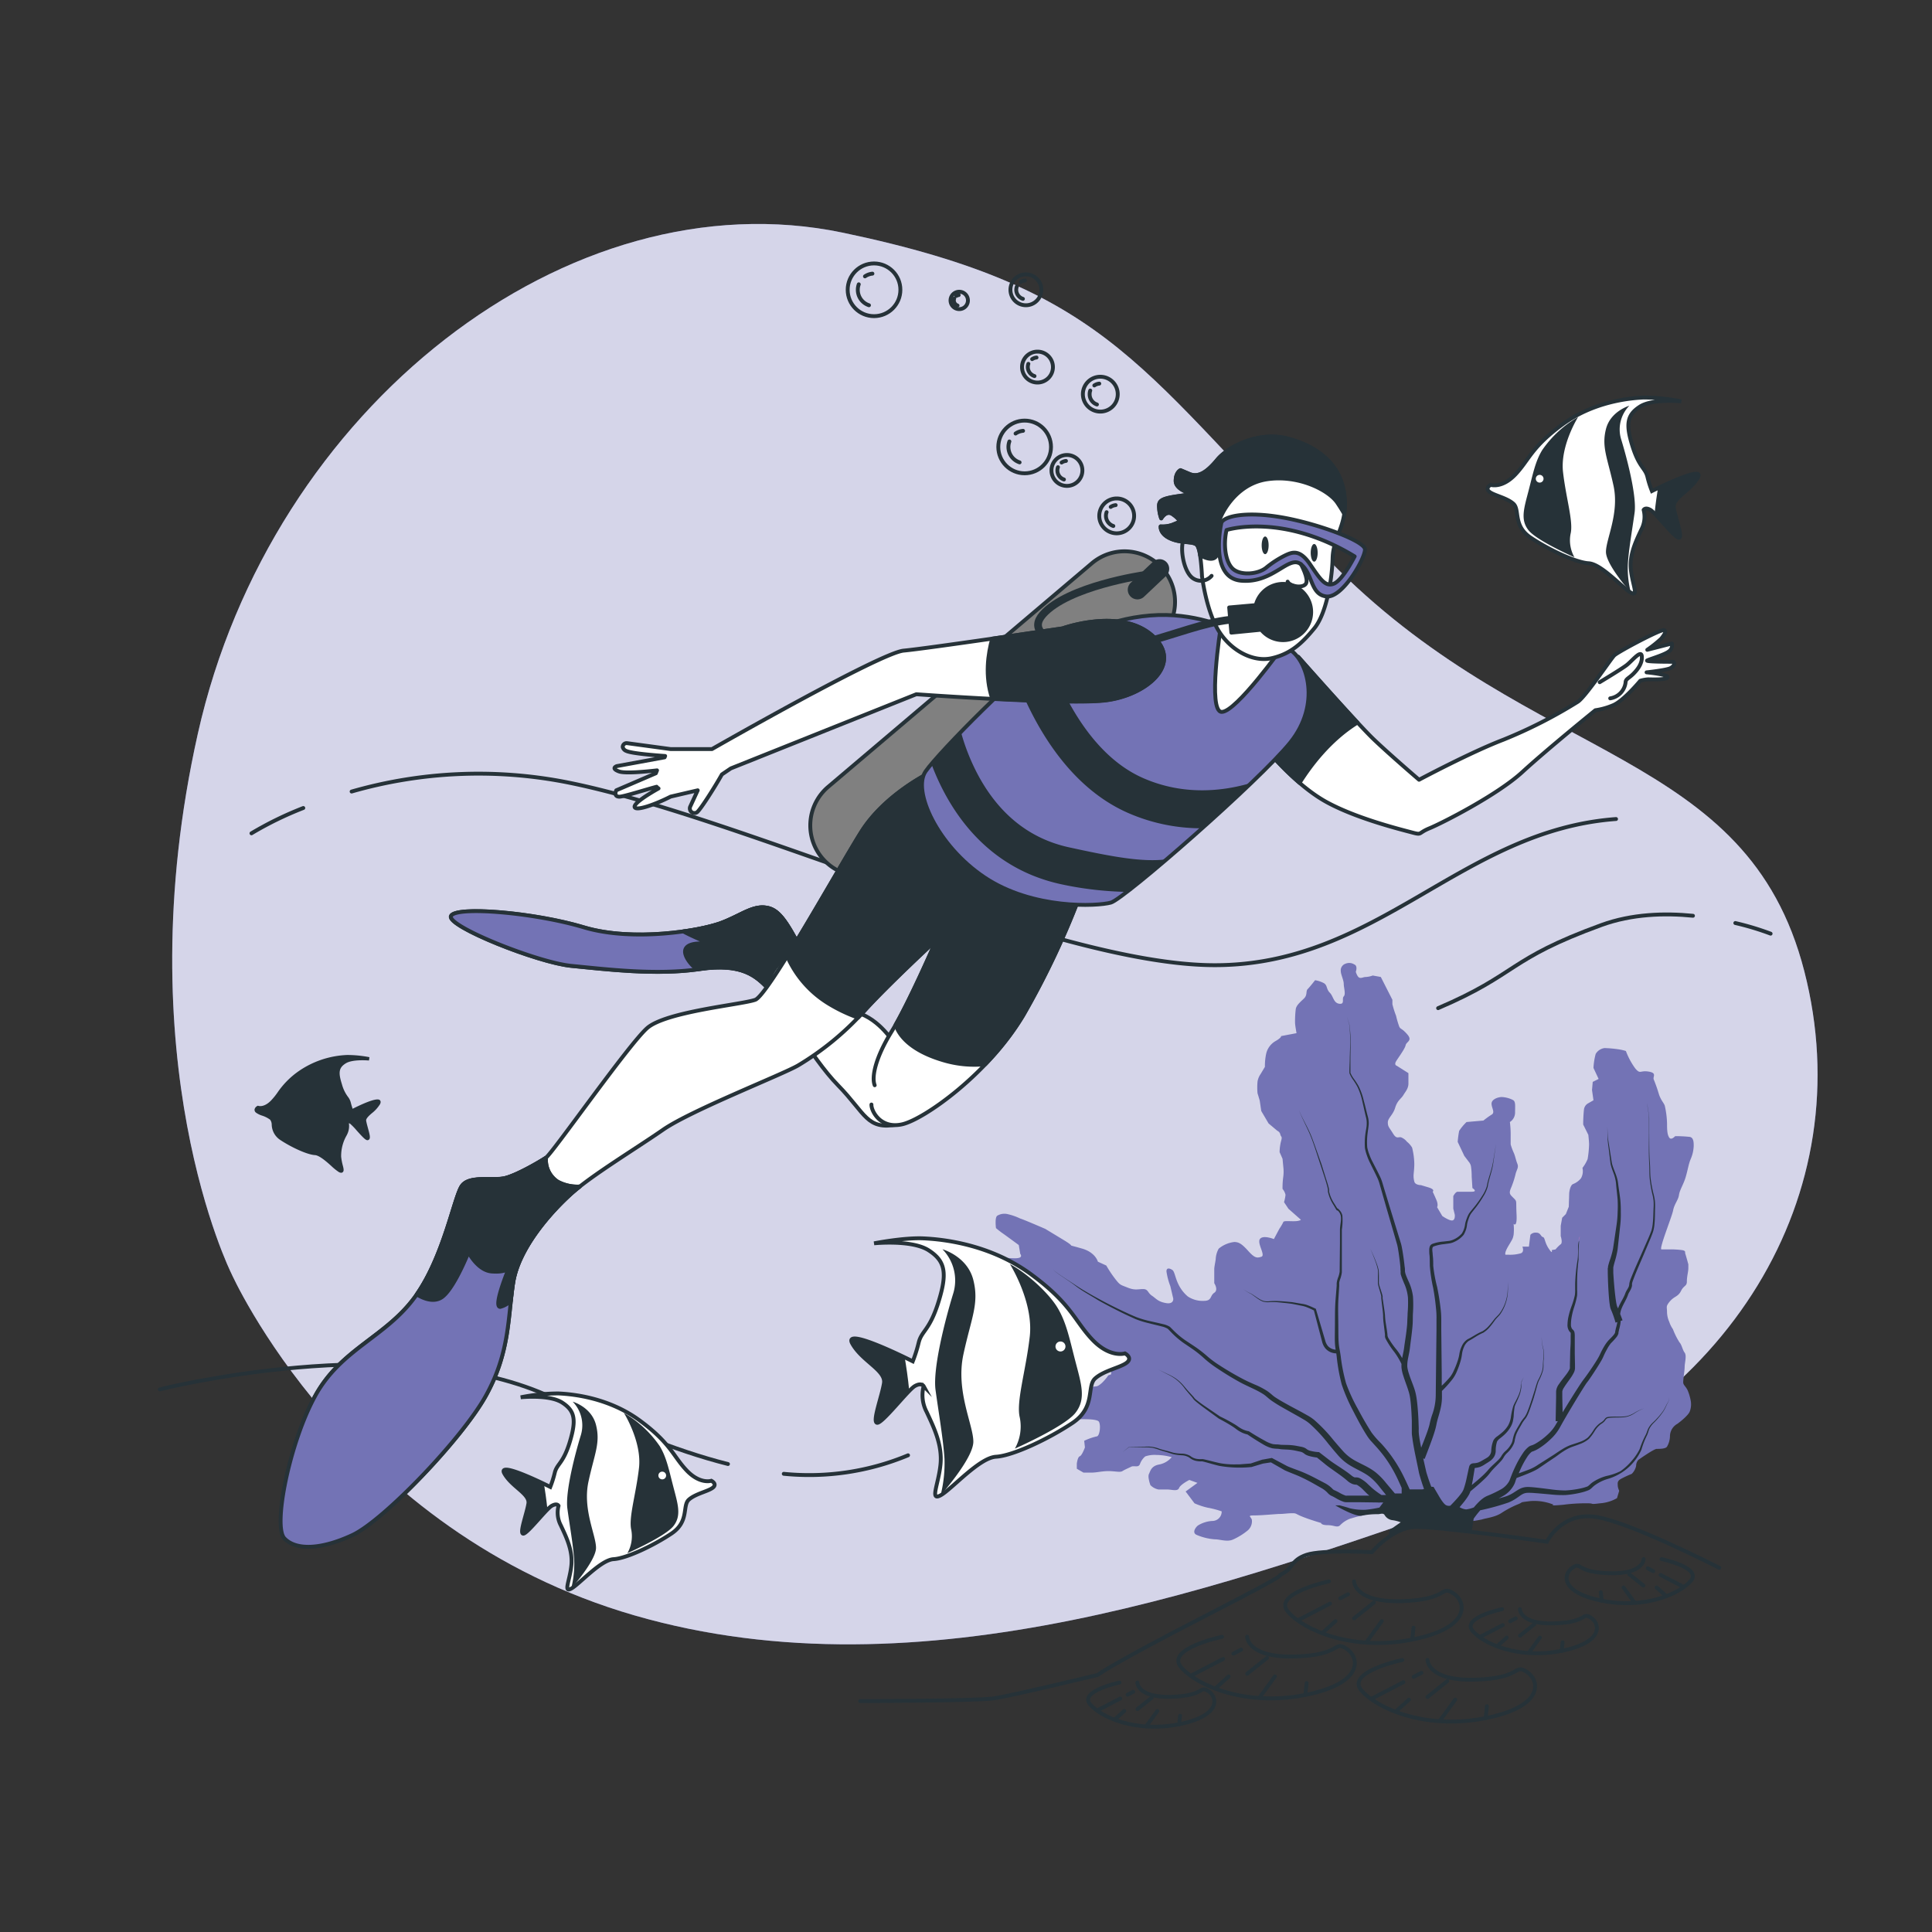 <svg xmlns="http://www.w3.org/2000/svg" xmlns:xlink="http://www.w3.org/1999/xlink" viewBox="0 0 500 500"><rect x="0" y="0" width="500" height="500" fill="#333333" stroke="none"/><defs><linearGradient id="freepik--Degradado_sin_nombre_66--inject-114" x1="408.68" y1="403.52" x2="408.68" y2="357.07" gradientUnits="userSpaceOnUse"><stop offset="0.37" stop-color="#f4d7c1"></stop><stop offset="1" stop-color="#b076bd"></stop></linearGradient></defs><g id="freepik--background-simple--inject-114"><path d="M59.84,329.49s29.73,67,104.36,88.57S318.11,410,383,387.64s98.73-78.78,83.95-136.3-69.48-53.16-120.78-104.09S288.9,75,218.08,60.21,70.14,105.38,51.21,189.83,59.84,329.49,59.84,329.49Z" style="fill:#7373B5"></path><path d="M59.84,329.49s29.73,67,104.36,88.57S318.11,410,383,387.64s98.73-78.78,83.95-136.3-69.48-53.16-120.78-104.09S288.9,75,218.08,60.21,70.14,105.38,51.21,189.83,59.84,329.49,59.84,329.49Z" style="fill:#fff;opacity:0.7"></path></g><g id="freepik--Coral--inject-114"><path d="M329.68,320.67s-2.85-1.14-3.62,0,1.53,4.19.39,4.57-1.72.38-3.43-1.52-2.47-2.29-3.62-2.29a7.74,7.74,0,0,0-4,1.72,6.19,6.19,0,0,0-.76,2.47c0,.57-.39,2.09-.39,2.86v3.61s1.15,1.72,0,2.48-.57,2.09-2.66,2.09a6.9,6.9,0,0,1-4.19-1.14,9.43,9.43,0,0,1-2.47-3.24c-.76-1.52-.95-3.23-1.52-3.61s-1.53-.76-1.53.38a17.58,17.58,0,0,0,1,3.8l.76,3.24s.19,1.52-1.91,1.14-2.47-1.14-3.61-1.9-.95-1.72-2.29-1.72-2.09.39-4-.38-1.91-.57-3.24-2.28a29.73,29.73,0,0,1-2.28-3.43l-2.18-1s-.6-2.39-4.1-3.39c-11.22-3.21,1.71,1.71-4.57-2.1s-4.95-3-4.95-3-5.71-2.48-6.47-2.67a15.05,15.05,0,0,0-3.24-1.14,3.59,3.59,0,0,0-2.66.38c-.76.38-.38,3.24-.38,3.24s1.14.95,1.71,1.33,4.19,3.05,4.19,3.05l.38,2.28s1,1.14-1.33,1.14-4.38-.38-4.95-.38-.38,2.28-.38,2.28l3.61,3.24-1,1.14,1.14,3.05s1.15,2.28.77,2.85.76,3.62.76,3.62l.76,1.71,3,2.09,1,1,3.8,2.28s2.29,2.09,1.71,2.47a3.49,3.49,0,0,0-.95,1.15s.57,1.33,3.05,1.33,1.9.38,3.23,0a21.7,21.7,0,0,1,4.76-.57,24.91,24.91,0,0,1,4,.76s.95,1.9.38,2.09l-.57.19h0c-.76,1.14-2.29,2.86-3.24,2.86a17.32,17.32,0,0,0-3,.57s-3.05,1.52-3.62,1.9a5.87,5.87,0,0,0-1.9,2.86,10.85,10.85,0,0,0,1.14,2.85l1.71.38s5.9-.38,6.47.57.19,3.81-.57,3.81a15.13,15.13,0,0,0-3.23,1.14l.19,1.71s-.76,2.1-1.33,2.29-.77,1.9-.77,1.9v1.33l1.72,1h2.09c1.33,0,2.67-.39,4.38-.39s3,.39,3.61,0,1.53-.76,2.29-1.14,1.9.38,2.28-.76a4.59,4.59,0,0,1,1.33-1.9,7.25,7.25,0,0,1,2.86-.38,15.81,15.81,0,0,1,4,.57,5.61,5.61,0,0,1-3.24,1.9c-2.09.38-2.28,1.71-2.66,2.48s.38,2.85.38,2.85a4,4,0,0,0,2.09,1.14h2.28c1.15,0,2.67.57,3.05-.38s2.66-2.09,2.66-2.09l2.1.76L306.84,386l2.29,3.05a17.67,17.67,0,0,0,3.42,1.14,23.71,23.71,0,0,1,3.62.95,2.41,2.41,0,0,1-2.48,2.48,8.08,8.08,0,0,0-3.61,1.14c-.57.38-1.72,1.9-.38,2.47a14.47,14.47,0,0,0,4.76,1.15c1.33,0,3.23.76,4.75,0A16.83,16.83,0,0,0,323,396a3.15,3.15,0,0,0,1-2.47c0-.95-1.52-1.34.57-1.34s5.71-.38,6.66-.38,2.1-.19,3.24-.19.76.19,2.85,1,4.57,1.52,4.57,1.52,0,.57,1.71.57,2.48.76,3.24,0a7,7,0,0,1,2.66-1.71c.77-.19,1.15-.38,3-.77s1.14-.57,2.47-.76a59.78,59.78,0,0,1,12,1.34A46.13,46.13,0,0,0,376.5,394a36.26,36.26,0,0,0,7-.76c1.14-.38,3.43-.57,5.14-1.72a24.48,24.48,0,0,1,4.38-2.28c1.33-.57,0-.38,3-.76a13.25,13.25,0,0,1,6.09.95s-1.71.38,2.48,0a45,45,0,0,1,6.09-.38c2.28,0,.38.38,3.42,0a10.23,10.23,0,0,0,4.38-1.33l.57-1.91a3.75,3.75,0,0,1-.38-1.33c0-.57-.19-1.14.76-1.71a27.56,27.56,0,0,1,2.86-1.33,4,4,0,0,0,1.14-2.1,2.28,2.28,0,0,1,.57-1.52s4-2.85,4.76-2.85,2.28,0,2.66-.58a5.66,5.66,0,0,0,.77-2.85,3.71,3.71,0,0,1,1.9-3.05c1.33-.95,3-2.47,3.23-3.23a5.24,5.24,0,0,0,.19-3,12.29,12.29,0,0,0-.76-2.47c-.57-1.14-1.14-1.33-1.14-2.09s.38-3.05.38-4,.57-2.86,0-3.62-.76-2.09-1.33-2.66a18.76,18.76,0,0,1-1.71-3.43,7.34,7.34,0,0,1-.95-1.9,6.56,6.56,0,0,1-.58-2.67c0-1.14-.38-1.33.77-2.66s2.09-1.14,2.85-2.66,1.52-1.15,1.52-2.48.38-2.47.38-3.42v-1s-.57-2.09-.76-2.66.19-.76-.76-1a23.06,23.06,0,0,0-3.62-.19H430c-.76,0,2.67-8.38,3-10.09s1.33-2.66,1.52-4,1.14-2.66,1.71-4.56.76-3.43,1.33-4.76a9.23,9.23,0,0,0,.77-3.43c0-.76,0-2.09-1-2.28a32.72,32.72,0,0,0-3.8-.19s-1,1.14-1.52.38-.58-1.91-.58-3.62a22.74,22.74,0,0,0-.57-4.57c-.19-.76-.95-1.33-1.52-3a39.33,39.33,0,0,0-1.33-3.81c-.38-.76.95-1.71-1.33-2.09s-2.1.76-3.43-.76a18.58,18.58,0,0,1-2.47-4.57,13.83,13.83,0,0,0-1.53-.38,31.28,31.28,0,0,0-4-.38,3.14,3.14,0,0,0-2.29,1.52,17,17,0,0,0-.57,3.62l1.33,2.85-1.52.76-.19,2.1.38,2.66-1.33.76a2.12,2.12,0,0,0-1.14,1.72,36.43,36.43,0,0,0-.19,3.8l1.33,2.67s.19,1.71.19,2.47a25.88,25.88,0,0,1-.38,3.81,10.17,10.17,0,0,1-1.33,2.28,3.73,3.73,0,0,1-.38,2.67,4.89,4.89,0,0,1-2.1,1.52c-.76.38-.95,2.28-.95,2.28L406,312.3l-.76,1.9-.95.95-.38,2.1v2.66s.57,1.71,0,2.1a8.18,8.18,0,0,0-1.33,1.33l-1,.19s.38,1.33-.76-.38-.95-2.86-1.52-3-.57-1.14-1.71-1.14a1.79,1.79,0,0,0-1.53.57l-.38,3.05H394s.57,1.33-.38,1.71a10,10,0,0,1-3.24.38h-.76s-.38-.38.76-2.28,1.15-1.91,1.34-2.86a13.4,13.4,0,0,0,0-2.85s.95,1.14.76-2.48.19-3.23-.76-4.19-1.34-1.14-.57-2.85a24.35,24.35,0,0,0,1.14-3.62c.38-1.14.76-1.52.38-2.47s-.57-2.09-.95-2.86a15.58,15.58,0,0,1-.76-2.09V294a27,27,0,0,0-.2-3.62,2.92,2.92,0,0,0,1.34-2.47c0-1.72.19-2.86-.57-3.24a7.13,7.13,0,0,0-2.86-.76c-.95,0-2.66.57-2.66,1.71s1,2.29,0,2.86a21.14,21.14,0,0,0-2.1,1.52l-4.37.38a12.92,12.92,0,0,0-1.91,2.29,23.83,23.83,0,0,0-.38,2.85l1.71,3.62,1.15,1.52a2.59,2.59,0,0,1,.57,1.14,16.82,16.82,0,0,1,.19,2.67l.19,3s1.52.95-.19.95h-3.62c-.57,0-1.14,1.14-1.14,1.14v3.24l.38,1.52s.19,1.33-.57,1.52-2.66-1.14-2.66-1.14l-1.34-2.28s.38-.57-.19-1.9-.95-2.1-.95-2.1.76-.57-1.14-1.14l-1.9-.57s-1.53,0-1.72-.95a5.35,5.35,0,0,1-.19-1.52c0-.58.19-1.53.19-3.05a18.41,18.41,0,0,0-.57-4.19,5.65,5.65,0,0,0-1.33-1.52,3.7,3.7,0,0,0-1.52-1.14c-.76-.19-1.14.57-2.1-1s-1.33-1.72-1.33-2.86,1.33-1.9,1.9-3.8,1.53-2.29,2.1-3.24,1.33-1.71,1.33-3.05v-2.66l-3-1.9s-.77-.19-.2-1.15,2.29-3.23,2.48-4.18,1.9-1.14.38-2.86-1.71-1.14-2.09-2.09a25.89,25.89,0,0,1-.77-2.67,23.92,23.92,0,0,1-.95-3v-1.14l-3-5.9-2.1-.38a5.62,5.62,0,0,1-1.71.38c-.76,0-1.14.38-1.71.19s-.95-1.52-.95-1.52.57-1.53-.38-1.91a2.47,2.47,0,0,0-2.29-.19A1.81,1.81,0,0,0,347,251.4c0,.76.76,2.28.76,3.23s.57,2.67,0,3.24.38,2.09-1.14,1.9-1.52-1.9-2.47-2.86-.58-1.9-1.53-2.47a7.16,7.16,0,0,0-2.28-.76s-1.33,1.71-1.9,2.28,0,1.53-1,2.48-1.9,1.71-2.09,2.66a25.66,25.66,0,0,0-.19,3.62c0,.57.38,2.66.38,2.66l-4,.76s.19.38-1.52,1.34a5.08,5.08,0,0,0-2.28,3,14.45,14.45,0,0,0-.38,3.62l-1.14,1.9a4.64,4.64,0,0,0-.77,1.9,16.32,16.32,0,0,0,0,3.05c.19.57.57,1.9.57,1.9l.39,2.67,1.9,3.23,2.28,1.91a1.31,1.31,0,0,1,.76.95c.19.76.57.38.19,1.71a12,12,0,0,0-.38,2.85l.76,1.72.2,2.09a10.5,10.5,0,0,1,0,2.48,20.88,20.88,0,0,0-.2,3.23,3.62,3.62,0,0,1,.77,1.52,10.86,10.86,0,0,1-.38,1.91l1.14,1.71,3.23,2.85c-1,.77-4.37,0-4.56.58a11.64,11.64,0,0,1-1,1.71Z" style="fill:#7373B5"></path><path d="M408.5,321.13a2.92,2.92,0,0,0,.36-1.22A5.33,5.33,0,0,0,408.5,321.13Z" style="fill:url(#freepik--Degradado_sin_nombre_66--inject-114)"></path><path d="M284.26,336.53c2.08,1.17,4.18,2.26,6.31,3.31,1.07.53,2.14,1,3.24,1.51a23.89,23.89,0,0,0,3.43,1.08c1.15.3,2.31.56,3.45.86a5.25,5.25,0,0,1,1.53.6c.39.37.81.84,1.23,1.26a22.73,22.73,0,0,0,2.75,2.33c1,.69,2,1.34,2.92,2a30.68,30.68,0,0,1,2.71,2.24,28.39,28.39,0,0,0,2.87,2.2c2,1.35,4,2.59,6.11,3.75s4.42,2,6.27,3.23c.47.32.83.67,1.35,1.1s1,.73,1.5,1.06c1,.65,2.06,1.25,3.1,1.83l3.1,1.74,1.53.89a10.18,10.18,0,0,1,1.37,1,39.38,39.38,0,0,1,4.74,5.12c.75.91,1.51,1.84,2.3,2.74a13.45,13.45,0,0,0,2.78,2.53c2.12,1.4,4.36,2.15,6,3.6a15.63,15.63,0,0,1,2.3,2.47l1.56,1.92h-1.19c-.53-.34-1.05-.7-1.54-1.08-.32-.24-.64-.5-.93-.76s-.58-.54-.91-.84a9,9,0,0,0-2.28-1.69,2.47,2.47,0,0,0-.91-.19,1.61,1.61,0,0,1-.39,0,2.91,2.91,0,0,1-.82-.5c-1.36-1.1-2.81-2-4.21-2.93-.72-.47-1.33-.91-2-1.44l-2-1.54-.17-.13h-.2a11.19,11.19,0,0,1-2.22-.38,2.5,2.5,0,0,1-.89-.49,2.8,2.8,0,0,0-.69-.35,5,5,0,0,0-.66-.17l-1.2-.23c-.42-.08-.84-.13-1.26-.17-.84-.08-1.67-.06-2.44-.09-.38,0-.73-.07-1.2-.11a7.56,7.56,0,0,1-1.14-.07,7.72,7.72,0,0,1-2.08-.86c-1.4-.75-2.78-1.58-4.13-2.44l-.08-.05-.09,0a6.3,6.3,0,0,1-1.84-.67c-.29-.17-.58-.35-.85-.54a10.19,10.19,0,0,0-.91-.6,42,42,0,0,0-3.73-2l-4.17-2.84c-.69-.48-1.39-1-2-1.49a4.42,4.42,0,0,1-.44-.41,4.61,4.61,0,0,0-.4-.5l-.86-.94c-.59-.61-1.1-1.26-1.66-1.91a11,11,0,0,0-1.89-1.71,13.07,13.07,0,0,0-2.23-1.22l-2.28-1.1,2.25,1.17a12.7,12.7,0,0,1,2.17,1.27,11.47,11.47,0,0,1,1.82,1.73c.27.32.5.66.77,1s.55.65.83,1l.83.95c.13.17.24.31.37.5a4.29,4.29,0,0,0,.47.48c.65.56,1.32,1.07,2,1.58l4.11,3h0l0,0c1.24.65,2.48,1.34,3.64,2.1q.43.28.84.6a8.15,8.15,0,0,0,.92.61,6.77,6.77,0,0,0,2,.79c1.34.91,2.69,1.77,4.09,2.58a8.55,8.55,0,0,0,2.35,1,10.79,10.79,0,0,0,1.26.12c.35,0,.79.11,1.21.14.84.06,1.63.06,2.39.16a11.29,11.29,0,0,1,1.14.19l1.16.25a2.3,2.3,0,0,1,.89.36l.23.17a2.84,2.84,0,0,0,.29.21,4.41,4.41,0,0,0,.68.31,12.09,12.09,0,0,0,2.3.48l1.82,1.47a24.2,24.2,0,0,0,2.06,1.56c1.38,1,2.77,1.91,4,3a4.37,4.37,0,0,0,1.33.82,3,3,0,0,0,.85.17.63.63,0,0,1,.32.07,7.86,7.86,0,0,1,1.7,1.38c.29.28.58.59.92.91.18.17.37.33.56.48l-2.07,0-2.15,0-1.07,0h-.54a.91.91,0,0,1-.3,0,9.5,9.5,0,0,1-1.76-.84c-.33-.17-.65-.35-1.05-.52a1.4,1.4,0,0,1-.62-.42,7.73,7.73,0,0,0-1.87-1.41l-1.91-1c-1.27-.68-2.58-1.33-3.92-1.89s-2.75-1-4-1.56l-3.76-2-.16-.09-.18,0-2.28.41h-.07l-3,1-1.94.15-1,.08h-1a20.49,20.49,0,0,1-3.94-.3c-1.31-.27-2.6-.64-3.93-.94l-.51-.11a2.64,2.64,0,0,0-.55,0,7.5,7.5,0,0,1-1-.06,3.56,3.56,0,0,1-1.74-.75,4.62,4.62,0,0,0-2-.62,11.71,11.71,0,0,1-2-.16c-.64-.1-1.28-.36-1.94-.52s-1.3-.33-1.94-.52a8.4,8.4,0,0,0-4-.59l-4,.06h0l-1.7,1.36,1.73-1.31,4,.06a13.27,13.27,0,0,1,2,.1,13.9,13.9,0,0,1,1.91.58c.64.22,1.3.39,1.94.58s1.26.45,1.95.58a13.11,13.11,0,0,0,2,.22,4,4,0,0,1,1.79.59,4,4,0,0,0,1.92.88,7.32,7.32,0,0,0,1,.1,1.68,1.68,0,0,1,.46,0l.47.11c1.29.34,2.59.74,3.91,1.05a30.65,30.65,0,0,0,8.16.31h.11l3-.9,2.07-.32,3.6,2.06c1.39.62,2.69,1.07,4,1.67s2.53,1.24,3.77,1.95l1.85,1.05a6.37,6.37,0,0,1,1.51,1.22,3.14,3.14,0,0,0,1.12.79c.26.12.56.29.87.46a10.71,10.71,0,0,0,2.09,1,2.8,2.8,0,0,0,.75.12h1.61l2.15,0,4.5.06.13.09.06-.09,1.07,0-1,1.32a29.21,29.21,0,0,1-3.62.57,15,15,0,0,1-4-.38c-1.14-.38-2.66-.76-2.66-.76h-1.14s5.14,3.05,6.85,2.66a20.54,20.54,0,0,1,4.19-.38c.57,0,1.33-.38,1.71.19a2.73,2.73,0,0,0,1.9,1.34,9.6,9.6,0,0,1,2.29.57s-1.14.76-1.91,1.33-1.14.76-1.14,1.71a1.45,1.45,0,0,0,.16.56,12.88,12.88,0,0,1,6.49-2.39,147.18,147.18,0,0,1,14.73,1.28c.12-.69.38-2.26.55-3.44.43-.6.88-1.19,1.34-1.74l.36-.42a61.63,61.63,0,0,0,7.28-2,10.26,10.26,0,0,0,1.9-1c.59-.37,1.11-.8,1.59-1.08a3,3,0,0,1,1.49-.44,17.06,17.06,0,0,1,1.86.07c1.29.09,2.59.22,3.89.33a29.09,29.09,0,0,0,4,.18,25,25,0,0,0,4-.62,12.49,12.49,0,0,0,1.95-.61,2.32,2.32,0,0,0,.54-.31,4.71,4.71,0,0,0,.41-.35,7.79,7.79,0,0,1,.7-.62,11.09,11.09,0,0,1,3.34-1.65,13.79,13.79,0,0,0,8.76-7.58,22.18,22.18,0,0,1,1.39-3.63c.32-.61.43-1.28.69-1.84a5.93,5.93,0,0,1,1.15-1.51,19.66,19.66,0,0,0,2.49-3,15.9,15.9,0,0,0,.88-1.75,5.07,5.07,0,0,0,.44-.87,6.35,6.35,0,0,0,.17-1,6.3,6.3,0,0,1-.2,1,5.07,5.07,0,0,1-.47.85,16.59,16.59,0,0,1-.92,1.72,19.76,19.76,0,0,1-2.57,2.92,6,6,0,0,0-1.25,1.56c-.31.61-.43,1.25-.74,1.79a23.57,23.57,0,0,0-1.52,3.62,14.22,14.22,0,0,1-2.16,3.15,15,15,0,0,1-2.81,2.55,14.46,14.46,0,0,1-3.59,1.23,12.25,12.25,0,0,0-3.7,1.7c-.56.4-1,1-1.44,1.09a11.69,11.69,0,0,1-1.79.49,24.43,24.43,0,0,1-3.78.48,29.7,29.7,0,0,1-3.8-.3c-1.29-.16-2.58-.33-3.9-.47-.66-.06-1.3-.13-2-.13a4.49,4.49,0,0,0-2.24.59c-.66.36-1.17.75-1.69,1.05a8.77,8.77,0,0,1-1.61.76c-.65.21-1.32.4-2,.57.38-.19.75-.39,1.12-.61a7.12,7.12,0,0,0,3-3.19c.17-.4.25-.67.35-1l.2-.5c1.27-.47,2.53-.95,3.78-1.49.38-.17.76-.35,1.14-.55a9.39,9.39,0,0,0,1.11-.68l2-1.37,2.06-1.38c.68-.48,1.33-1,2-1.41a11.11,11.11,0,0,1,2.13-1.12c.75-.28,1.55-.53,2.32-.85a7.47,7.47,0,0,0,2.2-1.3,12.56,12.56,0,0,0,1.47-2,6.55,6.55,0,0,1,1.6-1.79,4.15,4.15,0,0,0,1-.81c.26-.37.43-.67.84-.74,1.57-.3,3.28,0,4.91-.36a6.79,6.79,0,0,0,2.23-1.08,14.17,14.17,0,0,1,2.21-1.09,13.76,13.76,0,0,0-2.24,1,7.06,7.06,0,0,1-2.22,1c-1.62.31-3.27,0-4.95.24a1.12,1.12,0,0,0-.6.31,5.4,5.4,0,0,0-.4.49,3.47,3.47,0,0,1-.94.73,6.89,6.89,0,0,0-1.73,1.84,11.41,11.41,0,0,1-1.46,1.92,6.69,6.69,0,0,1-2.08,1.15c-.76.29-1.54.52-2.34.79a11.93,11.93,0,0,0-2.26,1.13c-.72.43-1.4.91-2.08,1.36l-2.09,1.33-2.1,1.33A10.75,10.75,0,0,1,396,380.2c-1,.4-2,.75-2.95,1.1.13-.32.26-.63.4-.94a23,23,0,0,1,1.8-3.32,5.51,5.51,0,0,1,1.07-1.25c.1-.09.11-.06.18-.11a3.77,3.77,0,0,0,.57-.21,7.86,7.86,0,0,0,1-.5,18.36,18.36,0,0,0,3.22-2.5,12.17,12.17,0,0,0,2.52-3.25c.62-1.13,1.28-2.26,1.93-3.38,1.33-2.24,2.67-4.47,4.05-6.67.36-.55.68-1.09,1.07-1.58s.77-1.08,1.14-1.63c.73-1.09,1.44-2.18,2.12-3.32.17-.29.34-.57.5-.87a9.33,9.33,0,0,0,.43-.92c.26-.58.55-1.15.86-1.7a9.51,9.51,0,0,1,1-1.53,19.53,19.53,0,0,0,1.34-1.46,2.87,2.87,0,0,0,.58-1c.07-.34,0-.36.07-.52s.06-.29.09-.44a13.38,13.38,0,0,0,.42-2,1.9,1.9,0,0,0,0-.34l.5-.17c-.2-.55-.4-1.09-.61-1.63a5.41,5.41,0,0,1,.42-1.55c.46-1.14,1.25-2.28,1.65-3.54.22-.55.64-1.06.88-1.78a2.08,2.08,0,0,0,.12-.55,3.18,3.18,0,0,1,0-.47,6.5,6.5,0,0,1,.27-.87c.89-2.41,2-4.81,3-7.21l1.52-3.61c.24-.61.49-1.21.69-1.85a9.9,9.9,0,0,0,.34-2c.13-1.31.1-2.64.14-3.92a16.58,16.58,0,0,0-.05-2,15.15,15.15,0,0,0-.4-1.94,33.29,33.29,0,0,1-.7-3.82c-.15-1.28-.08-2.6-.19-3.9-.2-2.6-.15-5.21-.18-7.82l0-3.91a38.86,38.86,0,0,0-.59-3.87c.21,1.29.45,2.58.53,3.87l0,3.91c0,2.61-.1,5.22.06,7.83.09,1.3,0,2.6.13,3.92a33.75,33.75,0,0,0,.64,3.88,13.07,13.07,0,0,1,.36,1.89,13.8,13.8,0,0,1,0,1.93c-.06,1.32-.05,2.6-.2,3.89a9.5,9.5,0,0,1-.34,1.87c-.21.59-.46,1.2-.71,1.79l-1.57,3.58c-1.05,2.39-2.15,4.75-3.11,7.21a5.9,5.9,0,0,0-.31,1,3.09,3.09,0,0,0-.06.5,3.34,3.34,0,0,1-.1.4c-.18.52-.6,1-.88,1.7-.42,1.24-1.17,2.25-1.72,3.51-.08.18-.13.36-.19.54l0-.07-.19-.39a2.06,2.06,0,0,1-.09-.22c-.06-.2-.11-.43-.16-.68-.09-.49-.16-1-.23-1.53-.26-2.09-.43-4.22-.56-6.34l0-.78c0-.14,0-.25,0-.32s0-.21,0-.33c.09-.46.23-1,.37-1.48a22.79,22.79,0,0,0,.75-3.21l.69-6.36a24.65,24.65,0,0,0,.13-3.29,29.55,29.55,0,0,0-.13-3.24c-.12-1.08-.29-2.13-.44-3.19-.08-.53-.12-1-.22-1.6a11.92,11.92,0,0,0-.45-1.58c-.35-1-.81-2-1.06-3l-.5-3.15c-.16-1.06-.35-2.12-.49-3.17s-.15-2.13-.18-3.2c0,1.07,0,2.14.06,3.21s.24,2.13.36,3.19l.39,3.2c.22,1.08.65,2.06,1,3.08a11.56,11.56,0,0,1,.36,1.52c.08.49.1,1.05.16,1.58.11,1.06.24,2.13.32,3.18a30.28,30.28,0,0,1,0,3.16,25.48,25.48,0,0,1-.24,3.11l-.94,6.36a22.11,22.11,0,0,1-.83,3,16.16,16.16,0,0,0-.47,1.61c0,.14,0,.3-.07.47a4.27,4.27,0,0,0,0,.48v.81c.05,2.16.14,4.3.32,6.46.05.55.1,1.09.19,1.65a8.28,8.28,0,0,0,.16.88,5.28,5.28,0,0,0,.2.54l.14.33c.39.93.73,1.95,1,2.94l.47-.16a16.09,16.09,0,0,1-.42,1.78c0,.17-.08.33-.11.51s-.05.48-.06.45a2.31,2.31,0,0,1-.41.65c-.39.47-.83.88-1.32,1.39a10.38,10.38,0,0,0-1.19,1.69,18.76,18.76,0,0,0-.93,1.78c-.15.32-.26.56-.42.84s-.31.55-.48.82c-.68,1.09-1.4,2.17-2.14,3.23-.37.53-.75,1.06-1.13,1.56s-.79,1.1-1.15,1.64c-1.43,2.2-2.81,4.42-4.17,6.65l-.24.39-.08-3.85,0-1.55a2.48,2.48,0,0,1,.42-1c.5-.82,1.14-1.64,1.74-2.51a10.34,10.34,0,0,0,.86-1.44,2.82,2.82,0,0,0,.27-1.05l0-.77-.06-3.1c0-1,0-2,0-3.08,0-.52,0-1,0-1.58a4.27,4.27,0,0,0-.11-.91,1.34,1.34,0,0,0-.34-.52l-.24-.24a1.91,1.91,0,0,1-.3-1.16,10.61,10.61,0,0,1,.11-1.47,18.3,18.3,0,0,1,.7-2.95,20.94,20.94,0,0,0,.78-3.05,12.22,12.22,0,0,0,0-1.59l0-1.55a45.81,45.81,0,0,1,.39-6.16,43.93,43.93,0,0,1,.15-4.89c0,.07-.07.16-.12.24a6.72,6.72,0,0,0-.16,1.54c0,1,0,2.07-.12,3.09a46.88,46.88,0,0,0-.64,6.18l0,1.55a9.12,9.12,0,0,1-.08,1.5,19.3,19.3,0,0,1-.88,2.91,20.37,20.37,0,0,0-.85,3,10.71,10.71,0,0,0-.17,1.61,2.78,2.78,0,0,0,.45,1.78c.23.29.41.44.37.45a3.48,3.48,0,0,1,0,.63c0,.49,0,1,0,1.52,0,1-.12,2.07-.13,3.11l-.07,3.1v.77a1.46,1.46,0,0,1-.16.43,9.29,9.29,0,0,1-.78,1.19c-.6.8-1.27,1.59-1.89,2.51a3.62,3.62,0,0,0-.74,1.85l0,1.55-.12,6.19h.55c-.12.22-.25.43-.38.65a10.65,10.65,0,0,1-2.29,2.86,17.4,17.4,0,0,1-3,2.25,6.3,6.3,0,0,1-.78.39,3.66,3.66,0,0,1-.35.12,2.46,2.46,0,0,0-.69.33,6.74,6.74,0,0,0-1.51,1.65,25.71,25.71,0,0,0-2,3.52c-.29.61-.56,1.21-.81,1.83l-.37.94c-.12.32-.24.66-.33.87a5.48,5.48,0,0,1-2.35,2.32,30.76,30.76,0,0,1-3.45,1.63,5.83,5.83,0,0,0-1,.58,8.56,8.56,0,0,0-.85.7,17.93,17.93,0,0,0-1.41,1.5l-.15.18a8.43,8.43,0,0,1-2,.52,4.36,4.36,0,0,1-1.69-.58c.47-.56.95-1.12,1.4-1.71.28-.37.55-.75.81-1.17a5.29,5.29,0,0,0,.59-1.22c1.31-1.08,2.59-2.17,3.82-3.36.36-.35.7-.71,1-1.09s.59-.76.92-1.12c.63-.7,1.35-1.35,2-2.08a5.35,5.35,0,0,0,.93-1.25,4.67,4.67,0,0,1,.85-1.05,7.17,7.17,0,0,0,1.76-2.47,5,5,0,0,0,.2-.76c0-.23.09-.46.14-.7a6.94,6.94,0,0,1,.45-1.33c.39-.84.94-1.69,1.39-2.53a11.76,11.76,0,0,1,.85-1.16,6.59,6.59,0,0,0,.7-1.34c.38-.91.67-1.85,1-2.78s.58-1.86.85-2.8.48-1.9.84-2.78a12.67,12.67,0,0,0,1.09-2.72,5.62,5.62,0,0,0,.12-1.47c0-.48,0-1,.08-1.45a8,8,0,0,0-.17-2.92,10.4,10.4,0,0,1-.37-2.88,10.53,10.53,0,0,0,.31,2.9,8,8,0,0,1,.11,2.89c-.05.48-.09,1-.11,1.46a6.2,6.2,0,0,1-.15,1.43,12.4,12.4,0,0,1-1.14,2.66c-.4.92-.61,1.87-.91,2.79s-.59,1.86-.9,2.78-.63,1.84-1,2.72a6.07,6.07,0,0,1-.68,1.23,13,13,0,0,0-.9,1.18c-.48.86-1,1.64-1.47,2.56a7.3,7.3,0,0,0-.51,1.42c-.07.24-.12.49-.17.73a3.48,3.48,0,0,1-.19.65,6.47,6.47,0,0,1-1.66,2.21,5.39,5.39,0,0,0-1,1.19,5,5,0,0,1-.83,1.08c-.67.67-1.41,1.31-2.1,2-.34.35-.68.79-1,1.12s-.65.68-1,1c-.9.83-1.84,1.62-2.79,2.4.09-.43.17-.86.25-1.28l.44-2.66c0-.16.06-.33.09-.47a5.91,5.91,0,0,0,1.43-.3,6.94,6.94,0,0,0,1.28-.71c.37-.23.76-.46,1.16-.74a3.94,3.94,0,0,0,1.09-1.1,3.25,3.25,0,0,0,.45-1.5,7.8,7.8,0,0,1,.34-2.47,2.54,2.54,0,0,1,.77-.84c.37-.28.72-.57,1.06-.88a8.57,8.57,0,0,0,1.74-2.18,5.51,5.51,0,0,0,.52-1.31,13.52,13.52,0,0,0,.22-1.35A18.23,18.23,0,0,1,392,364c.27-.8.74-1.61,1.05-2.45a8.37,8.37,0,0,0,.67-2.61c0-.46-.13-.9.07-1.32a7.85,7.85,0,0,1,.59-1.2,8.43,8.43,0,0,0-.65,1.18,3.56,3.56,0,0,0-.14,1.33,8.14,8.14,0,0,1-.77,2.53c-.35.82-.83,1.55-1.18,2.42a18.29,18.29,0,0,0-.59,2.65,6.43,6.43,0,0,1-.79,2.44,7.7,7.7,0,0,1-1.7,1.91c-.33.28-.67.54-1,.79a3.26,3.26,0,0,0-1.06,1.09,7.79,7.79,0,0,0-.57,2.77,2.25,2.25,0,0,1-1.18,1.78c-.35.22-.74.43-1.14.66a5.78,5.78,0,0,1-1.09.54,4.44,4.44,0,0,1-1.18.18,1.93,1.93,0,0,0-.54.13,1.11,1.11,0,0,0-.55.65c-.09.31-.12.5-.18.73l-.56,2.61a22.62,22.62,0,0,1-.69,2.49,4,4,0,0,1-.52,1c-.23.33-.49.66-.77,1-.68.81-1.42,1.59-2.17,2.36a1.61,1.61,0,0,1-1.12-.12c-.76-.38-1.91-2.47-1.91-2.47L371,384.81l-.59-.05c-.17-.47-.35-.94-.52-1.42s-.43-1.27-.62-1.89a8.18,8.18,0,0,1-.24-.91l-.23-1-.47-2.11.36.15c.69-1.76,1.36-3.51,2-5.3.31-.89.61-1.79.86-2.74.06-.24.12-.51.17-.76s.08-.42.13-.63c.1-.43.22-.87.35-1.31.26-.89.53-1.82.72-2.79a12.84,12.84,0,0,0,.25-2.95l0-1.12A29.35,29.35,0,0,0,376,356.8a9.4,9.4,0,0,0,1.09-2,21.51,21.51,0,0,0,.76-2.08,11.93,11.93,0,0,0,.5-2.18,6.78,6.78,0,0,1,.55-2,3.54,3.54,0,0,1,1.23-1.53c.63-.33,1.27-.74,1.87-1.12a15.64,15.64,0,0,1,1.9-1,7.18,7.18,0,0,0,1.67-1.48c.48-.55.9-1.15,1.32-1.73s1-1.05,1.42-1.64a11.2,11.2,0,0,0,1.7-4,9.85,9.85,0,0,0,.23-2.16l.13-2.17-.19,2.17a10.12,10.12,0,0,1-.29,2.13,10.86,10.86,0,0,1-1.78,3.89c-.44.56-1,1-1.46,1.6s-.88,1.15-1.36,1.67a6.84,6.84,0,0,1-1.61,1.35,16.81,16.81,0,0,0-1.94,1c-.64.38-1.22.74-1.89,1.06a4,4,0,0,0-1.51,1.75,7.14,7.14,0,0,0-.67,2.16,11.34,11.34,0,0,1-.53,2,19.81,19.81,0,0,1-.8,2,8.07,8.07,0,0,1-1,1.79,24.46,24.46,0,0,1-2.22,2.35l0-3.13-.12-11.22,0-2.8a22.88,22.88,0,0,0-.18-2.86c-.22-1.88-.51-3.73-.9-5.58a37.54,37.54,0,0,1-1-5.45c0-.89,0-1.88-.14-2.81,0-.47-.1-.94-.1-1.36a1.67,1.67,0,0,1,.08-.57.39.39,0,0,1,.08-.14,1,1,0,0,1,.21-.13,10.39,10.39,0,0,1,2.61-.59l1.39-.19a4.54,4.54,0,0,0,1.42-.45,6.59,6.59,0,0,0,2.32-1.78,6.35,6.35,0,0,0,.89-2.76,8.5,8.5,0,0,1,.37-1.31,6.7,6.7,0,0,1,.53-1.24c.51-.74,1.15-1.46,1.7-2.21a28.14,28.14,0,0,0,1.56-2.35,9.9,9.9,0,0,0,1.18-2.58c.26-1.85,1-3.59,1.32-5.45s.49-3.71.87-5.54c-.42,1.82-.6,3.69-1,5.52s-1.14,3.55-1.44,5.41a9.82,9.82,0,0,1-1.21,2.48,27.35,27.35,0,0,1-1.59,2.28c-.56.74-1.19,1.41-1.76,2.2a6.79,6.79,0,0,0-.61,1.32,8.72,8.72,0,0,0-.42,1.37,5.8,5.8,0,0,1-.85,2.51,6,6,0,0,1-2.13,1.56,4,4,0,0,1-1.25.37l-1.39.16a10.76,10.76,0,0,0-2.85.6,1.49,1.49,0,0,0-.38.24.82.82,0,0,0-.19.22,2.24,2.24,0,0,0-.11.22,2.71,2.71,0,0,0-.14.81c0,.51,0,1,.07,1.44.08.93.05,1.81.08,2.79a39.5,39.5,0,0,0,.85,5.61c.34,1.81.59,3.66.76,5.5a20.86,20.86,0,0,1,.11,2.74l0,2.8-.13,11.22-.06,5.61a15.23,15.23,0,0,1-1,5.23c-.14.45-.28.92-.4,1.39-.06.24-.12.49-.17.74s-.09.39-.15.61c-.24.84-.56,1.72-.88,2.58s-.77,2-1.17,3c-.2-1-.4-2-.53-3-.05-.33-.08-.65-.1-1s0-.64,0-1l-.07-2.05c-.06-1.37-.15-2.73-.29-4.1-.07-.69-.15-1.37-.27-2.07a13.06,13.06,0,0,0-.52-2.07c-.44-1.33-1-2.58-1.38-3.83a9.18,9.18,0,0,1-.43-1.8,8.52,8.52,0,0,1,.13-1.85c.11-.64.26-1.3.39-2s.2-1.41.28-2.05c.17-1.34.36-2.69.49-4.05.07-.69.12-1.38.13-2.09s0-1.32.05-2a33.58,33.58,0,0,0,0-4.14,12.91,12.91,0,0,0-1.17-4c-.27-.62-.55-1.24-.75-1.84a3.89,3.89,0,0,1-.11-.43,1.64,1.64,0,0,1-.05-.41c0-.37,0-.71-.08-1.05-.14-1.37-.33-2.71-.55-4.06-.12-.67-.23-1.35-.42-2l-.6-1.95-2.39-7.78-1.18-3.87-.58-1.94a10.66,10.66,0,0,0-.76-1.95c-.59-1.24-1.23-2.43-1.84-3.63a13,13,0,0,1-.8-1.81,10.74,10.74,0,0,1-.56-1.91,17.75,17.75,0,0,1,.14-4c.08-.67.2-1.33.24-2a6.36,6.36,0,0,0-.26-2.08c-.35-1.29-.63-2.62-1-3.93a16.75,16.75,0,0,0-1.37-3.86,18,18,0,0,0-1.1-1.72,7.48,7.48,0,0,1-1-1.71c0-1.3,0-2.69,0-4l.06-4.06c0-1.36-.15-2.71-.22-4.06h0l-.78-2.47.74,2.48c.05,1.35.14,2.7.16,4.06l-.13,4.06c0,1.36-.11,2.68-.09,4.08a7.68,7.68,0,0,0,1,1.8c.38.56.74,1.13,1.06,1.72a16.51,16.51,0,0,1,1.28,3.8c.32,1.31.58,2.64.92,4a5.82,5.82,0,0,1,.21,1.94c0,.66-.17,1.32-.27,2a18.17,18.17,0,0,0-.19,4.11,11.68,11.68,0,0,0,.54,2,13.7,13.7,0,0,0,.81,1.91c.59,1.23,1.22,2.43,1.78,3.64a9.85,9.85,0,0,1,.69,1.85l.56,1.95,1.12,3.92,2.27,7.78.56,1.95c.17.63.26,1.29.37,1.95.2,1.33.37,2.67.49,4,0,.33,0,.67.06,1a3.2,3.2,0,0,0,0,.59c0,.2.09.38.14.55.22.69.5,1.31.75,1.94a11.38,11.38,0,0,1,1,3.73,31.4,31.4,0,0,1-.09,4c0,.67-.07,1.37-.08,2a19.07,19.07,0,0,1-.15,2c-.14,1.32-.35,2.65-.55,4-.1.7-.16,1.33-.3,2s-.22,1.07-.34,1.63a16.08,16.08,0,0,0-1.42-2.16,21.33,21.33,0,0,1-2.2-3.15,1.84,1.84,0,0,1-.18-.84l-.13-1-.31-1.95a15.57,15.57,0,0,1-.19-1.93c-.05-.68-.15-1.33-.25-2l-.3-2-.07-.48,0-.23a1.26,1.26,0,0,0,0-.28,9,9,0,0,0-.27-1c-.2-.63-.42-1.25-.6-1.88a2.86,2.86,0,0,1-.1-.93l0-1c0-.66,0-1.3-.07-2a12.31,12.31,0,0,0-.59-1.9c-.47-1.23-1-2.43-1.56-3.62.52,1.2,1,2.42,1.45,3.66a13.93,13.93,0,0,1,.52,1.89c.06.62,0,1.3,0,1.95v1.48a2.68,2.68,0,0,0,.09.52c.16.65.36,1.27.54,1.9.09.32.18.64.24.94a1.83,1.83,0,0,1,0,.21V336l.05.5.24,2c.08.65.16,1.3.19,1.94a14.89,14.89,0,0,0,.13,2l.24,1.95.11,1v.51a2.25,2.25,0,0,0,.17.57,22.23,22.23,0,0,0,2.2,3.37A18.08,18.08,0,0,1,362.7,353a8.92,8.92,0,0,0,0,.91,10,10,0,0,0,.48,2.15c.41,1.33.92,2.58,1.31,3.84a11.16,11.16,0,0,1,.44,1.86c.1.65.17,1.31.23,2,.11,1.33.18,2.67.22,4l0,2c0,.33,0,.65,0,1.05s.05.72.1,1.07c.17,1.39.42,2.73.68,4.07l.83,4,.2,1c.07.35.17.73.27,1.06.19.67.4,1.32.61,2l.46,1.32a1.27,1.27,0,0,1-.61.12h-3.09c-.42-.91-.83-1.82-1.27-2.73a36.63,36.63,0,0,0-3.84-6.41,33.15,33.15,0,0,0-2.4-2.87,23,23,0,0,1-2.33-2.66c-1.3-2-2.49-4.11-3.63-6.25a44.2,44.2,0,0,1-3-6.53,45.69,45.69,0,0,1-1.39-7.06l-.14-.92-.17-.91a14.43,14.43,0,0,1-.22-1.75c-.08-1.18-.06-2.4-.08-3.62,0-2.44-.11-4.87,0-7.28l.23-3.66,0-.47a2.43,2.43,0,0,1,0-.38,5.38,5.38,0,0,1,.21-.81,7.61,7.61,0,0,0,.47-1.88c0-2.51,0-4.89,0-7.35l0-3.66a16,16,0,0,0,.13-3.7,3,3,0,0,0-.4-.94,4.28,4.28,0,0,0-.66-.75.49.49,0,0,0-.13-.1l-.14-.05-.19-.31-.48-.78a9.71,9.71,0,0,1-1.43-3.22c0-.15,0-.28,0-.43a3.49,3.49,0,0,0-.08-.5c-.07-.31-.16-.6-.24-.9-.17-.59-.36-1.17-.55-1.75L342,301.29c-.83-2.3-1.61-4.6-2.48-6.89s-2.18-4.38-3.14-6.61a2.21,2.21,0,0,1-.12-.42V286l0-1.83,0-3.66,0,3.66v3.2a2.06,2.06,0,0,0,.12.46c.93,2.27,2.13,4.4,3,6.66s1.57,4.61,2.35,6.92l1.13,3.47c.18.58.36,1.16.52,1.75.08.29.16.58.21.87a3.77,3.77,0,0,1,.07.4c0,.16,0,.33,0,.49a10.28,10.28,0,0,0,1.45,3.45l.46.79.24.39.07.11s0,0,.11.12.06,0,.17,0a2.61,2.61,0,0,1,.82,1.36c.23,1.1-.17,2.28-.2,3.57l0,3.66-.08,7.28a6.84,6.84,0,0,1-.46,1.65,6.59,6.59,0,0,0-.26,1,3.07,3.07,0,0,0-.05.53l0,.44-.29,3.64c-.2,2.46-.13,4.91-.17,7.34,0,1.22-.05,2.44,0,3.69a15.15,15.15,0,0,0,.2,1.89v0a3,3,0,0,1-2-.94,3.57,3.57,0,0,1-.68-1.33l-.48-1.63-1.93-6.53,0-.13-.12-.05a20.72,20.72,0,0,0-2.33-1,7.27,7.27,0,0,0-1.24-.27l-1.23-.21-1.23-.21-1.25-.12c-.82-.07-1.65-.13-2.48-.17a17.13,17.13,0,0,0-2.49.08,4.79,4.79,0,0,1-1.2-.11,5.22,5.22,0,0,1-1.1-.51c-.71-.42-1.36-.93-2.08-1.36a10.41,10.41,0,0,1-2.15-1.23,11.15,11.15,0,0,0,2.11,1.29c.69.45,1.33,1,2,1.42a5.44,5.44,0,0,0,1.13.57,5.37,5.37,0,0,0,1.26.16,15.56,15.56,0,0,1,2.46,0c.82.07,1.65.16,2.47.25l1.23.15,1.2.24,1.22.25a8.34,8.34,0,0,1,1.17.29,21.91,21.91,0,0,1,2.11.94l1.69,6.44.43,1.64a4.26,4.26,0,0,0,.82,1.7,3.68,3.68,0,0,0,1.57,1.1,4.67,4.67,0,0,0,1.28.24l.1.76a47.62,47.62,0,0,0,1.31,7.3,45.26,45.26,0,0,0,2.95,6.82c1.12,2.19,2.26,4.35,3.61,6.46a10.91,10.91,0,0,0,1.2,1.54l1.23,1.35c.8.9,1.55,1.81,2.25,2.77a35,35,0,0,1,3.54,6.19c.25.54.49,1.09.73,1.63v1.43h-1.75l-2.28-2.7a17.7,17.7,0,0,0-2.6-2.68c-2-1.63-4.38-2.39-6.23-3.6a11.6,11.6,0,0,1-2.51-2.2c-.78-.87-1.55-1.77-2.32-2.68a39.85,39.85,0,0,0-5-5.22,11.41,11.41,0,0,0-1.55-1.05l-1.57-.88-3.14-1.68c-1-.56-2.07-1.13-3.06-1.75-.49-.3-1-.62-1.43-1s-.91-.78-1.42-1.12a20.42,20.42,0,0,0-3.25-1.67c-1.09-.48-2.16-.95-3.19-1.51-2.08-1.1-4.12-2.3-6.09-3.59a25.6,25.6,0,0,1-2.81-2.09,33.78,33.78,0,0,0-2.82-2.24c-1-.69-2-1.33-3-2a21.24,21.24,0,0,1-2.7-2.22c-.44-.41-.81-.82-1.28-1.26a5.58,5.58,0,0,0-1.78-.69c-1.16-.29-2.32-.53-3.47-.8a25.33,25.33,0,0,1-3.38-1c-1.09-.45-2.17-.94-3.24-1.44-2.14-1-4.27-2.07-6.35-3.2s-4.17-2.3-6.13-3.61-4-2.54-5.87-4c1.83,1.52,3.92,2.69,5.79,4.13S282.25,335.26,284.26,336.53ZM345.76,313v0c-.11,0-.07,0,0-.06Z" style="fill:#263238"></path><path d="M444.94,405.74S421,393.45,412.46,392.5,400.33,399,400.33,399s-28.22-4-34.12-3.82-11.16,6.52-11.16,6.52-12.85-.67-16.9.68-3.49,3.5-6.19,4.85,5.51-2.15-19.5,10.7-28.38,15.54-28.38,15.54-22.31,5.41-27,6.08-34.47.68-34.47.68" style="fill:none;stroke:#263238;stroke-linecap:round;stroke-miterlimit:10"></path><path d="M343.93,409.27s-14.71,3.07-10.6,7.86,16.76,10.26,32.15,7.19,14-9.83,10.61-12-1,1.71-13.34,2.06-12.32-5.13-12.32-5.13" style="fill:none;stroke:#263238;stroke-linecap:round;stroke-miterlimit:10"></path><line x1="346.85" y1="413.64" x2="348.88" y2="412.59" style="fill:none;stroke:#263238;stroke-linecap:round;stroke-miterlimit:10"></line><line x1="336.15" y1="419.18" x2="344.21" y2="415.01" style="fill:none;stroke:#263238;stroke-linecap:round;stroke-miterlimit:10"></line><line x1="342.22" y1="422.61" x2="345.64" y2="419.53" style="fill:none;stroke:#263238;stroke-linecap:round;stroke-miterlimit:10"></line><line x1="355.56" y1="414.74" x2="350.43" y2="418.84" style="fill:none;stroke:#263238;stroke-linecap:round;stroke-miterlimit:10"></line><line x1="353.65" y1="424.98" x2="357.61" y2="419.53" style="fill:none;stroke:#263238;stroke-linecap:round;stroke-miterlimit:10"></line><line x1="365.48" y1="424.32" x2="365.82" y2="421.24" style="fill:none;stroke:#263238;stroke-linecap:round;stroke-miterlimit:10"></line><path d="M316.27,423.6s-14.71,3.08-10.61,7.87,16.76,10.26,32.16,7.18,14-9.83,10.6-12-1,1.71-13.34,2.05-12.32-5.13-12.32-5.13" style="fill:none;stroke:#263238;stroke-linecap:round;stroke-miterlimit:10"></path><line x1="319.19" y1="427.97" x2="321.21" y2="426.92" style="fill:none;stroke:#263238;stroke-linecap:round;stroke-miterlimit:10"></line><line x1="308.48" y1="433.52" x2="316.54" y2="429.34" style="fill:none;stroke:#263238;stroke-linecap:round;stroke-miterlimit:10"></line><line x1="314.56" y1="436.94" x2="317.98" y2="433.86" style="fill:none;stroke:#263238;stroke-linecap:round;stroke-miterlimit:10"></line><line x1="327.9" y1="429.07" x2="322.76" y2="433.18" style="fill:none;stroke:#263238;stroke-linecap:round;stroke-miterlimit:10"></line><line x1="325.98" y1="439.32" x2="329.95" y2="433.86" style="fill:none;stroke:#263238;stroke-linecap:round;stroke-miterlimit:10"></line><line x1="337.82" y1="438.65" x2="338.16" y2="435.57" style="fill:none;stroke:#263238;stroke-linecap:round;stroke-miterlimit:10"></line><path d="M362.93,429.6s-14.71,3.08-10.6,7.87,16.76,10.26,32.15,7.18,14-9.83,10.61-12-1,1.71-13.34,2.05-12.32-5.13-12.32-5.13" style="fill:none;stroke:#263238;stroke-linecap:round;stroke-miterlimit:10"></path><line x1="365.85" y1="433.97" x2="367.88" y2="432.92" style="fill:none;stroke:#263238;stroke-linecap:round;stroke-miterlimit:10"></line><line x1="355.15" y1="439.52" x2="363.21" y2="435.34" style="fill:none;stroke:#263238;stroke-linecap:round;stroke-miterlimit:10"></line><line x1="361.22" y1="442.94" x2="364.64" y2="439.86" style="fill:none;stroke:#263238;stroke-linecap:round;stroke-miterlimit:10"></line><line x1="374.56" y1="435.07" x2="369.43" y2="439.18" style="fill:none;stroke:#263238;stroke-linecap:round;stroke-miterlimit:10"></line><line x1="372.65" y1="445.32" x2="376.61" y2="439.86" style="fill:none;stroke:#263238;stroke-linecap:round;stroke-miterlimit:10"></line><line x1="384.48" y1="444.65" x2="384.82" y2="441.57" style="fill:none;stroke:#263238;stroke-linecap:round;stroke-miterlimit:10"></line><path d="M388.72,416.45s-10.54,2.21-7.6,5.64,12,7.35,23,5.15,10-7.05,7.6-8.58-.73,1.22-9.56,1.47-8.82-3.68-8.82-3.68" style="fill:none;stroke:#263238;stroke-linecap:round;stroke-miterlimit:10"></path><line x1="390.82" y1="419.59" x2="392.27" y2="418.83" style="fill:none;stroke:#263238;stroke-linecap:round;stroke-miterlimit:10"></line><line x1="383.15" y1="423.56" x2="388.92" y2="420.57" style="fill:none;stroke:#263238;stroke-linecap:round;stroke-miterlimit:10"></line><line x1="387.5" y1="426.01" x2="389.95" y2="423.8" style="fill:none;stroke:#263238;stroke-linecap:round;stroke-miterlimit:10"></line><line x1="397.06" y1="420.37" x2="393.38" y2="423.31" style="fill:none;stroke:#263238;stroke-linecap:round;stroke-miterlimit:10"></line><line x1="395.68" y1="427.71" x2="398.53" y2="423.8" style="fill:none;stroke:#263238;stroke-linecap:round;stroke-miterlimit:10"></line><line x1="404.16" y1="427.24" x2="404.41" y2="425.03" style="fill:none;stroke:#263238;stroke-linecap:round;stroke-miterlimit:10"></line><path d="M430,403.49s10.54,2.2,7.59,5.63-12,7.36-23,5.15-10-7-7.6-8.58.74,1.23,9.56,1.47,8.83-3.67,8.83-3.67" style="fill:none;stroke:#263238;stroke-linecap:round;stroke-miterlimit:10"></path><line x1="427.87" y1="406.62" x2="426.42" y2="405.87" style="fill:none;stroke:#263238;stroke-linecap:round;stroke-miterlimit:10"></line><line x1="435.54" y1="410.6" x2="429.77" y2="407.6" style="fill:none;stroke:#263238;stroke-linecap:round;stroke-miterlimit:10"></line><line x1="431.19" y1="413.05" x2="428.74" y2="410.84" style="fill:none;stroke:#263238;stroke-linecap:round;stroke-miterlimit:10"></line><line x1="421.63" y1="407.41" x2="425.31" y2="410.35" style="fill:none;stroke:#263238;stroke-linecap:round;stroke-miterlimit:10"></line><line x1="423" y1="414.75" x2="420.16" y2="410.84" style="fill:none;stroke:#263238;stroke-linecap:round;stroke-miterlimit:10"></line><line x1="414.52" y1="414.27" x2="414.28" y2="412.07" style="fill:none;stroke:#263238;stroke-linecap:round;stroke-miterlimit:10"></line><path d="M289.72,435.45s-10.54,2.21-7.6,5.64,12,7.35,23,5.15,10-7.05,7.6-8.58-.73,1.22-9.56,1.47-8.82-3.68-8.82-3.68" style="fill:none;stroke:#263238;stroke-linecap:round;stroke-miterlimit:10"></path><line x1="291.82" y1="438.59" x2="293.27" y2="437.83" style="fill:none;stroke:#263238;stroke-linecap:round;stroke-miterlimit:10"></line><line x1="284.15" y1="442.56" x2="289.92" y2="439.57" style="fill:none;stroke:#263238;stroke-linecap:round;stroke-miterlimit:10"></line><line x1="288.5" y1="445.01" x2="290.95" y2="442.8" style="fill:none;stroke:#263238;stroke-linecap:round;stroke-miterlimit:10"></line><line x1="298.06" y1="439.37" x2="294.38" y2="442.31" style="fill:none;stroke:#263238;stroke-linecap:round;stroke-miterlimit:10"></line><line x1="296.68" y1="446.71" x2="299.53" y2="442.8" style="fill:none;stroke:#263238;stroke-linecap:round;stroke-miterlimit:10"></line><line x1="305.16" y1="446.24" x2="305.41" y2="444.03" style="fill:none;stroke:#263238;stroke-linecap:round;stroke-miterlimit:10"></line></g><g id="freepik--Fishes--inject-114"><path d="M91,204.85a118.79,118.79,0,0,1,55-2.54c46,8.9,126.1,47.48,168.38,47.48s63.8-34.87,103.85-37.83" style="fill:none;stroke:#263238;stroke-linecap:round;stroke-linejoin:round"></path><path d="M65.08,215.66a89.76,89.76,0,0,1,13.41-6.55" style="fill:none;stroke:#263238;stroke-linecap:round;stroke-linejoin:round"></path><path d="M438.14,237c-7.36-.73-15.82-.47-23.68,2.39C390,248.3,393,252,372.18,260.91" style="fill:none;stroke:#263238;stroke-linecap:round;stroke-linejoin:round"></path><path d="M458.23,241.63a72,72,0,0,0-9.13-2.75" style="fill:none;stroke:#263238;stroke-linecap:round;stroke-linejoin:round"></path><path d="M202.84,381.42A66.44,66.44,0,0,0,235,376.63" style="fill:none;stroke:#263238;stroke-linecap:round;stroke-linejoin:round"></path><path d="M41.35,359.57s61.56-15.58,100.14,1.48c17.81,7.88,32.94,14.34,46.91,17.84" style="fill:none;stroke:#263238;stroke-linecap:round;stroke-linejoin:round"></path><path d="M291.14,350.26s-3.85,1.28-8.47-3.59-5.39-9.24-15.91-16.94-22.59-9-27.72-9.24-12.83,1.28-12.83,1.28,9.75-1,14.11,1.8,4.88,5.9,2.57,13.34-4.36,7.45-5.13,10.53a35.7,35.7,0,0,1-1.54,4.87s-18.23-9.24-15.66-4.62,8.73,6.93,8.21,10.27-3.08,10-1.79,10.26,8-8.47,9.75-9.49,2.31,0,2.31,0a9.27,9.27,0,0,0,.77,6.67c1.79,3.85,4.1,8.47,3.59,13.6s-2.82,9.5,0,8,10-9.75,14.37-10,13.61-4.62,19.77-8.73,3.59-9.49,5.9-11.55,6.67-2.82,8.21-4.1S291.14,350.26,291.14,350.26Z" style="fill:#fff;stroke:#263238;stroke-miterlimit:10"></path><path d="M243.91,323.31a11.55,11.55,0,0,1,2.83,11.29c-2.06,6.68-5.39,19.51-4.62,25.15s2,12.84,2.31,17.71a33.85,33.85,0,0,1-1,9.5s8.47-9.5,8.47-13.86-4.62-13.09-2.57-22.59,4.11-13.08,2.57-19.24S243.91,323.31,243.91,323.31Z" style="fill:#263238"></path><path d="M261.37,327.16s6.16,9.75,5.13,18.74-3.59,16.93-2.57,21a11.68,11.68,0,0,1-1.28,8s12.83-5.65,15.66-9.24,1.54-7.45,0-13.35-2.31-10-4.62-13.86S265.73,329.47,261.37,327.16Z" style="fill:#263238"></path><path d="M234.14,351.29c-4.7-2.26-15.6-7.24-13.58-3.6,2.57,4.62,8.73,6.93,8.21,10.27s-3.08,10-1.79,10.26c1,.21,5.68-5.56,8.33-8.25C235,356.65,234.5,353.46,234.14,351.29Z" style="fill:#263238"></path><path d="M275.74,348.46a1.29,1.29,0,1,1-1.28-1.28A1.28,1.28,0,0,1,275.74,348.46Z" style="fill:#fff"></path><path d="M385.79,125.48s2.92,1,6.43-2.73,4.1-7,12.09-12.87,17.16-6.82,21.06-7a50.72,50.72,0,0,1,9.76,1s-7.42-.78-10.73,1.36-3.71,4.49-1.95,10.14,3.31,5.66,3.9,8a25.84,25.84,0,0,0,1.17,3.7s13.85-7,11.9-3.51-6.63,5.27-6.24,7.8,2.34,7.61,1.36,7.81-6.05-6.44-7.41-7.22-1.76,0-1.76,0a7.08,7.08,0,0,1-.58,5.07c-1.37,2.93-3.12,6.44-2.73,10.34s2.14,7.21,0,6-7.61-7.41-10.92-7.6-10.34-3.51-15-6.63-2.73-7.22-4.48-8.78-5.07-2.15-6.24-3.12S385.79,125.48,385.79,125.48Z" style="fill:#fff;stroke:#263238;stroke-miterlimit:10"></path><path d="M421.67,105a8.77,8.77,0,0,0-2.15,8.58c1.56,5.07,4.1,14.82,3.51,19.11s-1.56,9.75-1.75,13.46a25.32,25.32,0,0,0,.78,7.21s-6.44-7.21-6.44-10.53,3.51-10,1.95-17.16-3.12-10-1.95-14.63S421.67,105,421.67,105Z" style="fill:#263238"></path><path d="M408.41,107.93s-4.68,7.41-3.9,14.24,2.73,12.87,1.95,16a8.91,8.91,0,0,0,1,6.05s-9.75-4.29-11.89-7-1.17-5.65,0-10.14,1.75-7.6,3.51-10.53A28.4,28.4,0,0,1,408.41,107.93Z" style="fill:#263238"></path><path d="M429.09,126.27c3.58-1.72,11.86-5.51,10.33-2.74-1.95,3.51-6.63,5.27-6.24,7.8s2.34,7.61,1.36,7.81c-.8.15-4.32-4.24-6.33-6.28C428.46,130.34,428.82,127.92,429.09,126.27Z" style="fill:#263238"></path><path d="M397.49,124.12a1,1,0,0,0,1.95,0,1,1,0,1,0-1.95,0Z" style="fill:#fff"></path><path d="M184.09,383.22s-2.93,1-6.44-2.73-4.09-7-12.09-12.87-17.16-6.82-21.06-7a50.57,50.57,0,0,0-9.75,1s7.41-.78,10.73,1.36,3.7,4.49,2,10.14-3.32,5.66-3.9,8a27.54,27.54,0,0,1-1.17,3.7s-13.85-7-11.9-3.51,6.63,5.27,6.24,7.8-2.34,7.61-1.37,7.8,6-6.43,7.42-7.21,1.75,0,1.75,0a7.05,7.05,0,0,0,.59,5.07c1.36,2.92,3.12,6.44,2.73,10.34s-2.15,7.21,0,6,7.6-7.41,10.92-7.6,10.33-3.51,15-6.64,2.73-7.21,4.49-8.77,5.07-2.15,6.24-3.12S184.09,383.22,184.09,383.22Z" style="fill:#fff;stroke:#263238;stroke-miterlimit:10"></path><path d="M148.21,362.75a8.78,8.78,0,0,1,2.14,8.58c-1.56,5.07-4.09,14.82-3.51,19.11s1.56,9.75,1.76,13.46a25.74,25.74,0,0,1-.78,7.21s6.43-7.21,6.43-10.53-3.51-9.95-1.95-17.16,3.12-9.95,1.95-14.63S148.21,362.75,148.21,362.75Z" style="fill:#263238"></path><path d="M161.47,365.67s4.68,7.41,3.9,14.24-2.73,12.87-2,16a8.88,8.88,0,0,1-1,6.05s9.75-4.3,11.9-7,1.17-5.65,0-10.14-1.76-7.6-3.51-10.53A28.59,28.59,0,0,0,161.47,365.67Z" style="fill:#263238"></path><path d="M140.78,384c-3.57-1.72-11.86-5.51-10.32-2.74,1.95,3.51,6.63,5.27,6.24,7.8s-2.34,7.61-1.37,7.8c.8.16,4.33-4.23,6.34-6.27C141.41,388.08,141.05,385.66,140.78,384Z" style="fill:#263238"></path><path d="M172.39,381.86a1,1,0,1,1-1-1A1,1,0,0,1,172.39,381.86Z" style="fill:#fff"></path><path d="M98.32,284.73c-.56-.59-2.94.16-7.06,2.22-.12-.36-.31-.93-.49-1.66a4,4,0,0,0-.74-1.46,9.58,9.58,0,0,1-1.54-3.23c-1-3.13-.77-4.3,1-5.41s5.92-.74,6-.73l.12-.86a29.75,29.75,0,0,0-5.78-.57,23.69,23.69,0,0,0-12.51,4.17,21.43,21.43,0,0,0-5.49,5.53,17.37,17.37,0,0,1-1.61,2c-1.79,1.9-3.22,1.51-3.3,1.48l-.17-.06-.16.08a1.31,1.31,0,0,0-.71.89.92.92,0,0,0,.4.85,5.52,5.52,0,0,0,1.54.75,7.08,7.08,0,0,1,2.09,1.06,2.19,2.19,0,0,1,.41,1.28A4.88,4.88,0,0,0,72.5,295c2.69,1.8,6.89,3.81,9,3.94,1.13.06,3,1.68,4.28,2.85a14,14,0,0,0,1.9,1.53,1.37,1.37,0,0,0,.61.19.57.57,0,0,0,.38-.13c.41-.31.27-.92,0-1.93a15,15,0,0,1-.38-2.08,10.66,10.66,0,0,1,1.43-5.55l.12-.24a4.86,4.86,0,0,0,.45-2.9,1.91,1.91,0,0,1,.31.13,16.69,16.69,0,0,1,1.76,1.82c1.8,2,2.36,2.54,2.85,2.44a.64.64,0,0,0,.39-.27c.26-.42.09-1.17-.39-2.89-.18-.68-.37-1.38-.45-1.88s.62-1.2,1.44-1.9a9.11,9.11,0,0,0,2.15-2.37C98.64,285.18,98.46,284.87,98.32,284.73Z" style="fill:#263238"></path></g><g id="freepik--Character--inject-114"><path d="M289.27,102a4.51,4.51,0,1,1-4.51-4.5A4.51,4.51,0,0,1,289.27,102Z" style="fill:none;stroke:#263238;stroke-linecap:round;stroke-linejoin:round"></path><path d="M283.21,99.75a2.72,2.72,0,0,1,1.28-.47" style="fill:none;stroke:#263238;stroke-linecap:round;stroke-linejoin:round"></path><path d="M283.89,104.68A2.77,2.77,0,0,1,282,102a2.64,2.64,0,0,1,.16-.93" style="fill:none;stroke:#263238;stroke-linecap:round;stroke-linejoin:round"></path><path d="M293.51,133.49A4.51,4.51,0,1,1,289,129,4.51,4.51,0,0,1,293.51,133.49Z" style="fill:none;stroke:#263238;stroke-linecap:round;stroke-linejoin:round"></path><path d="M287.45,131.19a2.78,2.78,0,0,1,1.28-.46" style="fill:none;stroke:#263238;stroke-linecap:round;stroke-linejoin:round"></path><path d="M288.13,136.13a2.78,2.78,0,0,1-1.91-2.64,2.7,2.7,0,0,1,.17-.94" style="fill:none;stroke:#263238;stroke-linecap:round;stroke-linejoin:round"></path><path d="M272.5,95a4,4,0,1,1-4-4A4,4,0,0,1,272.5,95Z" style="fill:none;stroke:#263238;stroke-linecap:round;stroke-linejoin:round"></path><path d="M267.12,92.94a2.45,2.45,0,0,1,1.13-.41" style="fill:none;stroke:#263238;stroke-linecap:round;stroke-linejoin:round"></path><path d="M267.73,97.33A2.46,2.46,0,0,1,266,95a2.55,2.55,0,0,1,.14-.84" style="fill:none;stroke:#263238;stroke-linecap:round;stroke-linejoin:round"></path><path d="M280.12,121.75a4,4,0,1,1-4-4A4,4,0,0,1,280.12,121.75Z" style="fill:none;stroke:#263238;stroke-linecap:round;stroke-linejoin:round"></path><path d="M274.74,119.7a2.49,2.49,0,0,1,1.13-.41" style="fill:none;stroke:#263238;stroke-linecap:round;stroke-linejoin:round"></path><path d="M275.35,124.09a2.47,2.47,0,0,1-1.7-2.34,2.32,2.32,0,0,1,.15-.84" style="fill:none;stroke:#263238;stroke-linecap:round;stroke-linejoin:round"></path><circle cx="265.5" cy="75" r="4" style="fill:none;stroke:#263238;stroke-linecap:round;stroke-linejoin:round"></circle><path d="M264.12,73a2.38,2.38,0,0,1,1.14-.41" style="fill:none;stroke:#263238;stroke-linecap:round;stroke-linejoin:round"></path><path d="M264.73,77.34A2.47,2.47,0,0,1,263,75a2.54,2.54,0,0,1,.15-.83" style="fill:none;stroke:#263238;stroke-linecap:round;stroke-linejoin:round"></path><path d="M250.5,77.75a2.25,2.25,0,1,1-2.25-2.25A2.25,2.25,0,0,1,250.5,77.75Z" style="fill:none;stroke:#263238;stroke-linecap:round;stroke-linejoin:round"></path><path d="M247.47,76.6a1.34,1.34,0,0,1,.64-.23" style="fill:none;stroke:#263238;stroke-linecap:round;stroke-linejoin:round"></path><path d="M247.81,79.07a1.4,1.4,0,0,1-.95-1.32,1.45,1.45,0,0,1,.08-.47" style="fill:none;stroke:#263238;stroke-linecap:round;stroke-linejoin:round"></path><circle cx="265.18" cy="115.67" r="6.82" style="fill:none;stroke:#263238;stroke-linecap:round;stroke-linejoin:round"></circle><path d="M262.83,112.2a4.06,4.06,0,0,1,1.94-.7" style="fill:none;stroke:#263238;stroke-linecap:round;stroke-linejoin:round"></path><path d="M263.87,119.66a4.19,4.19,0,0,1-2.89-4,4.14,4.14,0,0,1,.25-1.41" style="fill:none;stroke:#263238;stroke-linecap:round;stroke-linejoin:round"></path><circle cx="226.2" cy="75" r="6.82" style="fill:none;stroke:#263238;stroke-linecap:round;stroke-linejoin:round"></circle><path d="M223.85,71.52a4.16,4.16,0,0,1,1.93-.7" style="fill:none;stroke:#263238;stroke-linecap:round;stroke-linejoin:round"></path><path d="M224.89,79A4.2,4.2,0,0,1,222,75a4.16,4.16,0,0,1,.25-1.42" style="fill:none;stroke:#263238;stroke-linecap:round;stroke-linejoin:round"></path><path d="M222.79,226.71a13.09,13.09,0,0,1-8.47-23.07l68.15-57.78a13.08,13.08,0,1,1,16.92,19.95L231.25,223.6A13,13,0,0,1,222.79,226.71Z" style="fill:gray;stroke:#263238;stroke-linecap:round;stroke-linejoin:round"></path><path d="M336,170s15.26,17.26,19.44,21.26,11.81,10.54,11.81,10.54,13.27-7.09,21.81-10.36a124.37,124.37,0,0,0,19.26-9.81c2-1.27,8.54-11.09,9.45-12s12.18-6.91,12.91-6.55-.19,1.46-.73,2.18a31.32,31.32,0,0,1-3.64,2.91l6.36-1.63a1.88,1.88,0,0,1-.72,2c-1.09.91-4.91,2-5.64,2.37s5.82.36,6.55.36.54,1.09-.55,1.64-6.18,1.09-6.18,1.09,5.64.54,5.45,1.27-4.36.54-5.08.54a9.69,9.69,0,0,0-2,.37s-4.36,5.27-7.09,6.36a18.57,18.57,0,0,1-4.54,1.27s-12.36,10-18.9,16-20.9,13.27-24,14.54-1.82,1.82-4.54,1.09-14.54-3.63-22.36-8S328,194.18,328,194.18,324,175.1,336,170Z" style="fill:#fff;stroke:#263238;stroke-linecap:round;stroke-linejoin:round"></path><path d="M414,176.55s5.45-3.27,6.9-4.36,3.82-4.18,4-2.36-1.09,3.45-2.18,4.54-1.82,1.27-2,2a4.73,4.73,0,0,1-4,4.36" style="fill:none;stroke:#263238;stroke-linecap:round;stroke-linejoin:round"></path><path d="M351.31,187c-6.07-6.52-15.31-17-15.31-17-12,5.09-8,24.17-8,24.17a75.16,75.16,0,0,0,8.33,8.43C339.22,198,344.25,191.36,351.31,187Z" style="fill:#263238;stroke:#263238;stroke-linecap:round;stroke-linejoin:round"></path><path d="M231.78,270.18c-.56-.14-3.88-6.37-10.12-8.18s-9.29-6.51-13.86-15.38-6.52-11.51-10-11.78-6.52,2.35-11.51,4.15-22.32,4.86-35.21,1-33.27-5.54-34.38-2.91,22.46,12.06,31.19,12.9,21.9,2.49,33.13.83,14.83,1.94,18,5.26,10.68,17.47,17.88,24.82,7.35,11.64,15.39,10.12,4.16-7.07,4.16-7.07" style="fill:#fff;stroke:#263238;stroke-linecap:round;stroke-linejoin:round"></path><path d="M207.26,245.58c-4.19-8-6.12-10.48-9.44-10.74-3.47-.28-6.52,2.35-11.51,4.15s-22.32,4.86-35.21,1-33.27-5.55-34.38-2.92,22.46,12.06,31.19,12.9,21.9,2.49,33.13.83c10.51-1.56,14.34,1.49,17.4,4.62A13.4,13.4,0,0,1,207.26,245.58Z" style="fill:#7373B5;stroke:#263238;stroke-linecap:round;stroke-linejoin:round"></path><path d="M197.82,234.84c-3.47-.28-6.52,2.35-11.51,4.15a51.5,51.5,0,0,1-9.46,2.06l0,0c1.94,1.11,7.21,3.33,7.21,3.33s-5.68-1-6.65,1.25c-.56,1.28.83,3.54,2.89,5.22l.71-.09c10.51-1.56,14.34,1.49,17.4,4.62a13.4,13.4,0,0,1,8.82-9.82C203.07,237.55,201.14,235.1,197.82,234.84Z" style="fill:#263238;stroke:#263238;stroke-linecap:round;stroke-linejoin:round"></path><path d="M226.37,280.86c-.83-2.08.14-7.07,4.44-14s11.5-23.57,11.5-23.57-12.75,11.78-18.85,18.58a74.28,74.28,0,0,1-16.91,13.86c-4,2.35-27.73,11.64-34.93,16.63s-18.44,11.78-23.71,16.5S134.19,323,132.8,332s-.83,18-7.07,29.24-26.47,32.3-34.51,36-14.69,4-17.61.84,1.39-24.82,8-36.88,18-15.1,25.65-25.36,10.4-26.34,12.34-29,7.9-1.25,11-1.94,9-4.16,10.67-5.27,21.35-29.25,26.2-33.55,24.67-6.1,28-7.34S216.81,225,222.9,215.29,240.51,200,240.51,200s.83,14.84,17.33,22S280,230.4,280,230.4a214.71,214.71,0,0,1-15.24,32.44c-9,15.11-25.65,26.89-31.33,28.14s-8-3.61-7.9-5.13" style="fill:#fff;stroke:#263238;stroke-linecap:round;stroke-linejoin:round"></path><path d="M264.77,262.84A214.71,214.71,0,0,0,280,230.4s-5.68-1.11-22.17-8.32-17.33-22-17.33-22S229,205.59,222.9,215.29c-3.86,6.15-12.5,21.47-19.17,32.19a27.13,27.13,0,0,0,10.58,12.17,41.09,41.09,0,0,0,7.76,3.72c.46-.49.93-1,1.39-1.5,6.1-6.8,18.85-18.58,18.85-18.58s-6.19,14.28-10.51,21.89c.52,1.83,2.75,6.34,12.17,9.16A27.9,27.9,0,0,0,255,275.42,71.39,71.39,0,0,0,264.77,262.84Z" style="fill:#263238;stroke:#263238;stroke-linecap:round;stroke-linejoin:round"></path><path d="M144.31,305.81a6.69,6.69,0,0,1-3-6.15l-.06,0c-1.66,1.11-7.62,4.57-10.67,5.27s-9-.7-11,1.94-4.72,18.71-12.34,29-19,13.3-25.65,25.36-11,33.69-8,36.88,9.57,2.91,17.61-.84,28.28-24.81,34.51-36S131.42,341,132.8,332s9.85-18.44,15.11-23.15c.63-.56,1.35-1.16,2.13-1.77A10.84,10.84,0,0,1,144.31,305.81Z" style="fill:#7373B5;stroke:#263238;stroke-linecap:round;stroke-linejoin:round"></path><path d="M144.31,305.81a6.69,6.69,0,0,1-3-6.15l-.06,0c-1.66,1.11-7.62,4.57-10.67,5.27s-9-.7-11,1.94-4.57,17.85-11.73,28.12c1.49.93,4.16,2.16,6.32.85,3.19-1.94,7.07-11.78,7.07-11.78s2.36,4.71,6,5,4.44-.84,4.44-.84-4.16,10-2.22,10a6,6,0,0,0,2.74-1.58c.17-1.56.35-3.11.58-4.65,1.39-9,9.85-18.44,15.11-23.15.63-.56,1.35-1.16,2.13-1.77A10.84,10.84,0,0,1,144.31,305.81Z" style="fill:#263238;stroke:#263238;stroke-linecap:round;stroke-linejoin:round"></path><path d="M318.41,162.76c-.55,0-9.15-4.44-20.79-3.47s-19.27,5.82-25.92,9.43-28.7,25.92-32.16,30.91,3,19.25,15.25,27.44c12.52,8.36,29.24,7.49,32.71,6.52S326,202,333.94,192.14s4.43-21.21-.14-24S318.41,162.76,318.41,162.76Z" style="fill:#7373B5;stroke:#263238;stroke-linecap:round;stroke-linejoin:round"></path><path d="M263,175.55c4.18,10.94,12.93,27.79,28.88,34.81a47.34,47.34,0,0,0,19.19,4c4.43-3.95,8.88-8,12.74-11.74-7.18,2.13-17.41,3.39-28-1.27-14.14-6.22-21.65-23.31-24.73-32.32A67.59,67.59,0,0,0,263,175.55Z" style="fill:#263238"></path><path d="M241.05,197.7c4.06,10.84,13.32,26.7,33.48,31.12a87.77,87.77,0,0,0,17.19,2c3.16-2.43,5.14-4.12,10.11-8.42-6.27.78-14.13-.7-25.2-3.12-10-2.19-17.85-8.36-23.32-18.35a54.1,54.1,0,0,1-4.61-11.47C245.53,192.68,242.79,195.65,241.05,197.7Z" style="fill:#263238"></path><path d="M315.92,162.34s-3.47,21.9.27,21.9S332,167.33,332,167.33,321.05,167.47,315.92,162.34Z" style="fill:#fff;stroke:#263238;stroke-linecap:round;stroke-linejoin:round"></path><path d="M311.06,149l.08.55c.27,1.93,1.36,8.6,3.94,13.18,3.05,5.4,9,8.73,14,7.62s8-4,11.08-7.76,4.58-12.48,4.72-18.16,4-8.6,3.05-16.36-6.8-12.47-14.56-14.55-15.66,2.21-18.3,5.4-4.85,4.72-7.2,3.75l-2.36-1s-1.25.55-1.25,2.77,3.75,3.19,3.75,3.19,2.35,0-2.64.69-5.54,1.25-5.4,3.05a9.29,9.29,0,0,0,.55,2.77s1.25-2.22,2.91-1.11,1.94,1.94,1.94,1.94-.55.28-1.94.83a7.66,7.66,0,0,1-3.05.42s-.28,1.94,2.64,3.19,5.82.55,6.79,1.66,1.27,8.1,1.27,8.1" style="fill:#fff;stroke:#263238;stroke-linecap:round;stroke-linejoin:round"></path><path d="M333.38,113.55c-7.76-2.08-15.66,2.21-18.3,5.4s-4.85,4.72-7.2,3.75l-2.36-1s-1.25.55-1.25,2.77,3.75,3.19,3.75,3.19,2.35,0-2.64.69-5.54,1.25-5.4,3.05a9.29,9.29,0,0,0,.55,2.77s1.25-2.22,2.91-1.11,1.94,1.94,1.94,1.94-.55.28-1.94.83a7.66,7.66,0,0,1-3.05.42s-.28,1.94,2.64,3.19,5.82.55,6.79,1.66a6.6,6.6,0,0,1,.76,2.59c1.69.93,4,1.71,4.5-.51.84-3.6-.69-2.91-.13-6.38s4.71-11.5,12.89-12.75,16.08,2.77,18.29,6.1c.71,1.06,1.29,2,1.77,2.85a17.85,17.85,0,0,0,0-4.93C347,120.34,341.14,115.63,333.38,113.55Z" style="fill:#263238;stroke:#263238;stroke-linecap:round;stroke-linejoin:round"></path><path d="M313.14,143.35s-4.29-6.38-6.23-4.71-.84,9.42,1.94,11.09a3.63,3.63,0,0,0,4.71-.7" style="fill:none;stroke:#263238;stroke-linecap:round;stroke-linejoin:round"></path><path d="M331.73,133.89c-9.08-1.57-14.72-.37-15.62,1.33,0,0-3.3,14.29,5.05,15.06s12.35-6.75,15.51-4.25,2.4,7.81,6.58,8.33,10.14-10,10-12.2S340.81,135.46,331.73,133.89ZM345.33,151c-2.31,1.07-3.65-1.1-6.31-5s-4.57-3.15-6.47-2.24a26,26,0,0,0-5,3.26c-2.16,1.62-6.3,1.92-8.31.34s-2.75-6.13-1.81-10.19c0,0,14.38-4.61,33.16,6.83C350.59,143.94,347.65,149.88,345.33,151Z" style="fill:#7373B5;stroke:#263238;stroke-linecap:round;stroke-linejoin:round"></path><path d="M336.67,146s2.12,3.83,1.29,5.08-4.16.69-4.72-.55" style="fill:none;stroke:#263238;stroke-linecap:round;stroke-linejoin:round"></path><path d="M328.32,141.13c0,1.26-.4,2.29-.9,2.29s-.9-1-.9-2.29.4-2.29.9-2.29S328.32,139.87,328.32,141.13Z" style="fill:#263238"></path><ellipse cx="340.11" cy="143.07" rx="0.9" ry="2.29" style="fill:#263238"></ellipse><path d="M332.07,151.11A7.28,7.28,0,0,0,325,156.6l-6.89.61.56,6.52,7.72-.76a7.28,7.28,0,1,0,5.66-11.86Z" style="fill:#263238;stroke:#263238;stroke-linecap:round;stroke-linejoin:round"></path><path d="M296,148.85s-19.59,2.82-26.1,10.16,13.86,10.68,24.53,7.77,16.77-5.55,23.84-6.38" style="fill:none;stroke:#263238;stroke-linecap:round;stroke-linejoin:round;stroke-width:2px"></path><line x1="294.36" y1="152.62" x2="300.09" y2="147.21" style="fill:#fff;stroke:#263238;stroke-linecap:round;stroke-linejoin:round;stroke-width:5px"></line><path d="M298.27,164.54c-8.22-7.4-23.29-1.92-23.29-1.92s-35.08,5.21-41.11,5.76-49.61,25.48-49.61,25.48H173.57l-11.29-1.53a1,1,0,0,0-1.12,1,1.42,1.42,0,0,0,.9,1c1.33.67,7.72,1.16,10.08,1.32L172,196l-12.38,2.27s-1.64.55.55,1.37c1.54.58,6.84.08,9.87-.27q-.16.38-.3.75l-10.25,4.41s-.82,1.65.82,1.65c1.08,0,6.81-1.84,9.62-2.57a.76.76,0,0,0,.11.14,2.88,2.88,0,0,0,.39.3c-2.62,1.47-6.71,4-6.15,4.91s5.33-.79,9.29-2.8l7-1.63-1.93,4.19a1.19,1.19,0,0,0,1.76,1.48l0,0c.93-.74,4.56-6.46,6.43-9.78l2.31-1.56,48-19.19s37.83,2.74,48.52,1.65S306.5,171.94,298.27,164.54Z" style="fill:#fff;stroke:#263238;stroke-linecap:round;stroke-linejoin:round"></path><path d="M298.27,164.54c-8.22-7.4-23.29-1.92-23.29-1.92s-8.71,1.29-18.19,2.66c-1.08,3.82-2,9.71,0,15.53,11,.57,23.46,1,28.92.45C296.35,180.16,306.5,171.94,298.27,164.54Z" style="fill:#263238;stroke:#263238;stroke-linecap:round;stroke-linejoin:round"></path></g></svg>